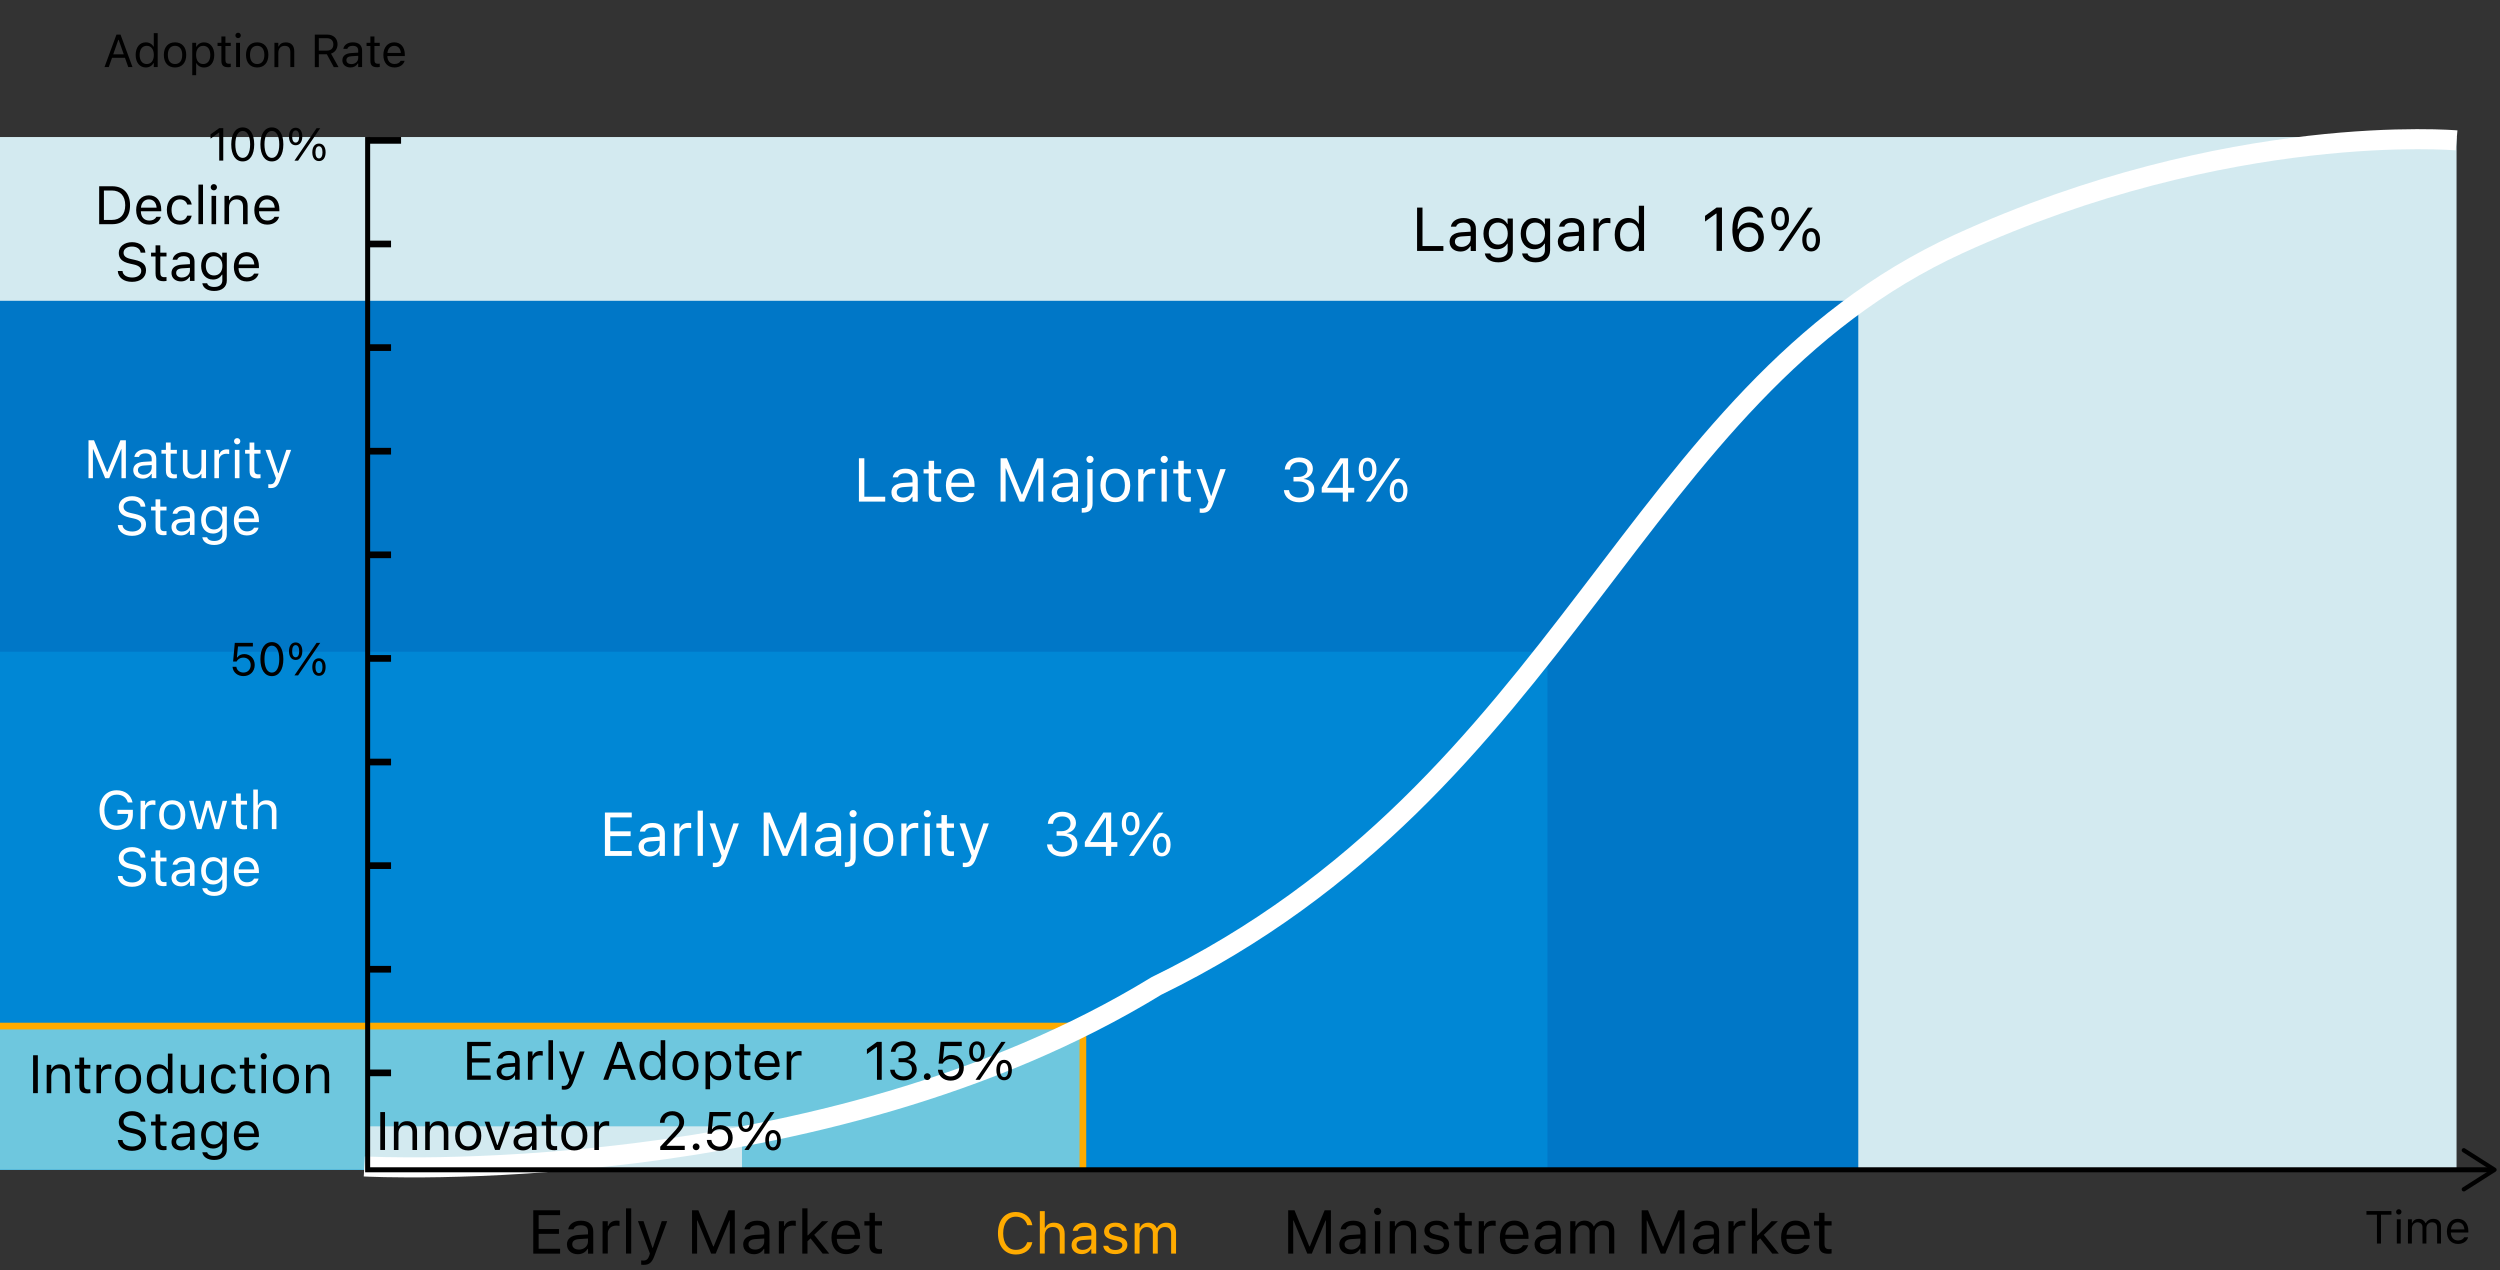<?xml version="1.0" encoding="UTF-8"?><svg id="parts" xmlns="http://www.w3.org/2000/svg" viewBox="0 0 748 380"><rect x="0" y="0" width="748" height="380" fill="#333333" stroke="none"/><defs><style>.cls-1{stroke:#fff;stroke-width:6px;}.cls-1,.cls-2,.cls-3,.cls-4{fill:none;stroke-miterlimit:10;}.cls-5{fill:#ffab00;}.cls-6{fill:#d3eaf0;}.cls-7{fill:#0087d5;}.cls-2{stroke-width:1.5px;}.cls-2,.cls-3{stroke:#000;}.cls-8{fill:#0077c7;}.cls-9{fill:#fff;}.cls-3,.cls-4{stroke-width:2px;}.cls-10{fill:#6ec7de;}.cls-4{stroke:#ffab00;}</style></defs><rect class="cls-6" x="0" y="41" width="735" height="309"/><rect class="cls-8" x="0" y="90" width="556" height="260"/><rect class="cls-7" x="0" y="195" width="463" height="155"/><rect class="cls-10" x="0" y="307" width="324" height="43"/><polyline class="cls-4" points="0 307 324 307 324 350"/><rect class="cls-6" x="110" y="337" width="112" height="13"/><line class="cls-3" x1="120" y1="42" x2="110.26" y2="42"/><line class="cls-3" x1="117" y1="73" x2="110.26" y2="73"/><line class="cls-3" x1="117" y1="104" x2="110.26" y2="104"/><line class="cls-3" x1="117" y1="135" x2="110.26" y2="135"/><line class="cls-3" x1="117" y1="166" x2="110.26" y2="166"/><line class="cls-3" x1="117" y1="197" x2="110.26" y2="197"/><line class="cls-3" x1="117" y1="228" x2="110.26" y2="228"/><line class="cls-3" x1="117" y1="259" x2="110.26" y2="259"/><line class="cls-3" x1="117" y1="290" x2="110.26" y2="290"/><line class="cls-3" x1="117" y1="321" x2="110.26" y2="321"/><path d="M34.86,10.35h1.2l3.58,9.72h-1.27l-.98-2.78h-3.87l-.98,2.78h-1.27l3.58-9.72ZM33.88,16.26h3.15l-1.52-4.34h-.11l-1.52,4.34Z"/><path d="M40.59,16.44h0c0-2.29,1.2-3.77,3.05-3.77,1,0,1.87.5,2.26,1.27h.11v-4.03h1.17v10.15h-1.17v-1.16h-.11c-.44.81-1.25,1.29-2.26,1.29-1.84,0-3.05-1.49-3.05-3.75ZM46.03,16.44h0c0-1.69-.81-2.73-2.13-2.73s-2.12,1.02-2.12,2.72h0c0,1.7.79,2.73,2.12,2.73s2.13-1.04,2.13-2.72Z"/><path d="M49.02,16.44h0c0-2.35,1.28-3.77,3.35-3.77s3.35,1.42,3.35,3.75h0c0,2.34-1.28,3.77-3.35,3.77s-3.35-1.43-3.35-3.75ZM54.52,16.44h0c0-1.73-.78-2.73-2.15-2.73s-2.15,1-2.15,2.72h0c0,1.73.78,2.73,2.15,2.73s2.15-1,2.15-2.72Z"/><path d="M57.52,12.81h1.17v1.16h.11c.44-.81,1.25-1.29,2.26-1.29,1.84,0,3.05,1.49,3.05,3.75h0c0,2.29-1.2,3.77-3.05,3.77-1,0-1.87-.5-2.26-1.27h-.11v3.57h-1.17v-9.69ZM62.92,16.44h0c0-1.71-.79-2.73-2.12-2.73s-2.13,1.04-2.13,2.72h0c0,1.69.81,2.73,2.13,2.73s2.12-1.02,2.12-2.72Z"/><path d="M66.24,18.18v-4.41h-1.15v-.97h1.15v-1.88h1.21v1.88h1.59v.97h-1.59v4.11c0,.86.3,1.2,1.05,1.2.21,0,.32,0,.54-.03v1c-.23.04-.45.07-.68.07-1.5,0-2.12-.55-2.12-1.94Z"/><path d="M70.43,10.6c0-.44.36-.81.81-.81s.81.36.81.81-.36.81-.81.81-.81-.36-.81-.81ZM70.64,12.81h1.17v7.26h-1.17v-7.26Z"/><path d="M73.6,16.44h0c0-2.35,1.28-3.77,3.35-3.77s3.35,1.42,3.35,3.75h0c0,2.34-1.28,3.77-3.35,3.77s-3.35-1.43-3.35-3.75ZM79.1,16.44h0c0-1.73-.78-2.73-2.15-2.73s-2.15,1-2.15,2.72h0c0,1.73.78,2.73,2.15,2.73s2.15-1,2.15-2.72Z"/><path d="M82.1,12.81h1.17v1.09h.11c.36-.77,1.04-1.22,2.12-1.22,1.63,0,2.54.96,2.54,2.69v4.7h-1.17v-4.42c0-1.31-.54-1.93-1.7-1.93s-1.89.78-1.89,2.06v4.3h-1.17v-7.26Z"/><path d="M94.18,10.35h3.71c1.87,0,3.1,1.15,3.1,2.89h0c0,1.36-.73,2.41-1.95,2.8l2.25,4.04h-1.42l-2.08-3.85h-2.39v3.85h-1.21v-9.72ZM97.79,15.14c1.25,0,1.95-.67,1.95-1.85h0c0-1.17-.75-1.87-2.01-1.87h-2.34v3.72h2.39Z"/><path d="M102.44,18.04h0c0-1.31.96-2.06,2.65-2.16l2.08-.13v-.66c0-.9-.55-1.38-1.63-1.38-.87,0-1.44.32-1.63.89v.02h-1.18v-.04c.2-1.14,1.3-1.91,2.85-1.91,1.77,0,2.76.91,2.76,2.42v4.97h-1.17v-1.07h-.11c-.46.77-1.22,1.2-2.2,1.2-1.38,0-2.43-.84-2.43-2.16ZM105.11,19.18c1.19,0,2.06-.78,2.06-1.82v-.66l-1.94.12c-1.11.07-1.59.46-1.59,1.18h0c0,.75.63,1.18,1.47,1.18Z"/><path d="M110.82,18.18v-4.41h-1.15v-.97h1.15v-1.88h1.21v1.88h1.59v.97h-1.59v4.11c0,.86.3,1.2,1.05,1.2.21,0,.32,0,.54-.03v1c-.23.04-.45.07-.68.07-1.5,0-2.12-.55-2.12-1.94Z"/><path d="M114.7,16.46h0c0-2.25,1.28-3.79,3.25-3.79s3.17,1.47,3.17,3.64v.46h-5.23c.03,1.5.86,2.38,2.16,2.38.98,0,1.59-.46,1.79-.9l.03-.06h1.17v.05c-.26.98-1.3,1.95-3.01,1.95-2.08,0-3.33-1.46-3.33-3.73ZM115.92,15.84h4.02c-.12-1.44-.92-2.12-1.99-2.12s-1.9.73-2.03,2.12Z"/><path d="M711.17,363.44h-3.13v-1.09h7.48v1.09h-3.13v8.63h-1.21v-8.63Z"/><path d="M716.91,362.6c0-.44.36-.81.81-.81s.81.36.81.81-.36.81-.81.81-.81-.36-.81-.81ZM717.13,364.81h1.17v7.26h-1.17v-7.26Z"/><path d="M720.46,364.81h1.17v1.1h.11c.32-.78,1.01-1.23,1.96-1.23s1.67.52,2.01,1.27h.11c.39-.77,1.22-1.27,2.22-1.27,1.48,0,2.31.85,2.31,2.37v5.02h-1.17v-4.75c0-1.07-.49-1.6-1.52-1.6s-1.68.76-1.68,1.68v4.67h-1.17v-4.93c0-.86-.59-1.42-1.51-1.42s-1.67.83-1.67,1.85v4.5h-1.17v-7.26Z"/><path d="M732.11,368.46h0c0-2.25,1.28-3.79,3.25-3.79s3.17,1.47,3.17,3.64v.46h-5.23c.03,1.5.86,2.38,2.16,2.38.98,0,1.59-.46,1.79-.9l.03-.06h1.17v.05c-.26.98-1.3,1.95-3.01,1.95-2.08,0-3.33-1.46-3.33-3.73ZM733.33,367.84h4.02c-.12-1.44-.92-2.12-1.99-2.12s-1.9.73-2.03,2.12Z"/><path d="M385.43,362.11h1.88l4.44,10.82h.14l4.44-10.82h1.88v12.96h-1.51v-9.9h-.1l-4.1,9.9h-1.37l-4.1-9.9h-.1v9.9h-1.51v-12.96Z"/><path d="M400.71,372.37v-.02c0-1.72,1.28-2.72,3.53-2.86l2.78-.17v-.88c0-1.2-.73-1.84-2.17-1.84-1.16,0-1.92.43-2.17,1.19v.03h-1.57v-.05c.26-1.52,1.73-2.54,3.8-2.54,2.36,0,3.68,1.21,3.68,3.23v6.63h-1.56v-1.43h-.14c-.61,1.03-1.63,1.6-2.93,1.6-1.84,0-3.23-1.11-3.23-2.88ZM404.27,373.88c1.59,0,2.75-1.04,2.75-2.43v-.88l-2.59.16c-1.47.09-2.12.61-2.12,1.57v.02c0,.98.84,1.55,1.96,1.55Z"/><path d="M411.09,362.44c0-.59.49-1.08,1.08-1.08s1.08.49,1.08,1.08-.49,1.08-1.08,1.08-1.08-.48-1.08-1.08ZM411.38,365.38h1.56v9.69h-1.56v-9.69Z"/><path d="M415.79,365.38h1.56v1.46h.14c.49-1.02,1.39-1.63,2.82-1.63,2.17,0,3.39,1.28,3.39,3.58v6.27h-1.56v-5.89c0-1.74-.72-2.58-2.26-2.58s-2.52,1.04-2.52,2.74v5.73h-1.56v-9.69Z"/><path d="M425.91,372.6h1.6c.26.81,1.03,1.34,2.27,1.34,1.3,0,2.23-.62,2.23-1.5v-.02c0-.66-.49-1.12-1.69-1.4l-1.5-.36c-1.81-.43-2.63-1.22-2.63-2.61h0c0-1.62,1.54-2.83,3.6-2.83s3.44,1.01,3.66,2.6h-1.54c-.21-.76-.96-1.29-2.13-1.29s-2,.59-2,1.45v.02c0,.66.49,1.07,1.63,1.35l1.49.36c1.82.44,2.7,1.23,2.7,2.62v.02c0,1.72-1.68,2.92-3.88,2.92s-3.64-1.04-3.82-2.64Z"/><path d="M436.62,372.55v-5.88h-1.53v-1.29h1.53v-2.51h1.62v2.51h2.12v1.29h-2.12v5.48c0,1.14.4,1.6,1.4,1.6.28,0,.43,0,.72-.04v1.33c-.31.05-.6.09-.91.09-1.99,0-2.83-.74-2.83-2.59Z"/><path d="M442.44,365.38h1.56v1.44h.14c.37-1.02,1.28-1.61,2.59-1.61.3,0,.63.04.78.06v1.52c-.32-.05-.62-.09-.96-.09-1.49,0-2.55.94-2.55,2.36v6h-1.56v-9.69Z"/><path d="M448.76,370.26h0c0-3,1.71-5.05,4.34-5.05s4.23,1.96,4.23,4.85v.61h-6.97c.04,2,1.15,3.17,2.88,3.17,1.31,0,2.12-.62,2.38-1.2l.04-.08h1.56l-.02.07c-.33,1.31-1.72,2.61-4,2.61-2.77,0-4.44-1.94-4.44-4.98ZM450.38,369.43h5.35c-.16-1.91-1.22-2.82-2.65-2.82s-2.53.98-2.7,2.82Z"/><path d="M459.13,372.37v-.02c0-1.72,1.28-2.72,3.53-2.86l2.78-.17v-.88c0-1.2-.73-1.84-2.17-1.84-1.16,0-1.92.43-2.17,1.19v.03h-1.57v-.05c.26-1.52,1.73-2.54,3.8-2.54,2.36,0,3.68,1.21,3.68,3.23v6.63h-1.56v-1.43h-.14c-.61,1.03-1.63,1.6-2.93,1.6-1.84,0-3.23-1.11-3.23-2.88ZM462.69,373.88c1.59,0,2.75-1.04,2.75-2.43v-.88l-2.59.16c-1.47.09-2.12.61-2.12,1.57v.02c0,.98.84,1.55,1.96,1.55Z"/><path d="M469.81,365.38h1.56v1.47h.14c.43-1.04,1.35-1.64,2.62-1.64s2.23.69,2.68,1.7h.14c.52-1.02,1.63-1.7,2.96-1.7,1.98,0,3.08,1.13,3.08,3.16v6.69h-1.56v-6.33c0-1.43-.66-2.14-2.02-2.14s-2.24,1.02-2.24,2.25v6.23h-1.56v-6.58c0-1.15-.79-1.9-2.01-1.9s-2.23,1.11-2.23,2.47v6h-1.56v-9.69Z"/><path d="M491.2,362.11h1.88l4.44,10.82h.14l4.44-10.82h1.88v12.96h-1.51v-9.9h-.1l-4.1,9.9h-1.37l-4.1-9.9h-.1v9.9h-1.51v-12.96Z"/><path d="M506.48,372.37v-.02c0-1.72,1.28-2.72,3.53-2.86l2.78-.17v-.88c0-1.2-.73-1.84-2.17-1.84-1.16,0-1.92.43-2.17,1.19v.03h-1.57v-.05c.26-1.52,1.73-2.54,3.8-2.54,2.36,0,3.68,1.21,3.68,3.23v6.63h-1.56v-1.43h-.14c-.61,1.03-1.63,1.6-2.93,1.6-1.84,0-3.23-1.11-3.23-2.88ZM510.04,373.88c1.59,0,2.75-1.04,2.75-2.43v-.88l-2.59.16c-1.47.09-2.12.61-2.12,1.57v.02c0,.98.84,1.55,1.96,1.55Z"/><path d="M517.15,365.38h1.56v1.44h.14c.37-1.02,1.28-1.61,2.59-1.61.3,0,.63.04.78.06v1.52c-.32-.05-.62-.09-.96-.09-1.49,0-2.55.94-2.55,2.36v6h-1.56v-9.69Z"/><path d="M524.16,361.54h1.56v8.08h.14l4.19-4.23h1.9l-4.22,4.07,4.5,5.62h-1.97l-3.63-4.56-.91.88v3.68h-1.56v-13.53Z"/><path d="M532.9,370.26h0c0-3,1.71-5.05,4.34-5.05s4.23,1.96,4.23,4.85v.61h-6.97c.04,2,1.15,3.17,2.88,3.17,1.31,0,2.12-.62,2.38-1.2l.04-.08h1.56l-.02.07c-.33,1.31-1.72,2.61-4,2.61-2.77,0-4.44-1.94-4.44-4.98ZM534.52,369.43h5.35c-.16-1.91-1.22-2.82-2.65-2.82s-2.53.98-2.7,2.82Z"/><path d="M544.27,372.55v-5.88h-1.53v-1.29h1.53v-2.51h1.62v2.51h2.12v1.29h-2.12v5.48c0,1.14.4,1.6,1.4,1.6.28,0,.43,0,.72-.04v1.33c-.31.05-.6.09-.91.09-1.99,0-2.83-.74-2.83-2.59Z"/><path d="M159.55,362.11h8.03v1.46h-6.42v4.16h6.08v1.44h-6.08v4.46h6.42v1.46h-8.03v-12.96Z"/><path d="M169.62,372.37v-.02c0-1.72,1.28-2.72,3.53-2.86l2.78-.17v-.88c0-1.2-.73-1.84-2.17-1.84-1.16,0-1.92.43-2.17,1.19v.03h-1.57v-.05c.26-1.52,1.73-2.54,3.8-2.54,2.36,0,3.68,1.21,3.68,3.23v6.63h-1.56v-1.43h-.14c-.61,1.03-1.63,1.6-2.93,1.6-1.84,0-3.23-1.11-3.23-2.88ZM173.18,373.88c1.59,0,2.75-1.04,2.75-2.43v-.88l-2.59.16c-1.47.09-2.12.61-2.12,1.57v.02c0,.98.84,1.55,1.96,1.55Z"/><path d="M180.29,365.38h1.56v1.44h.14c.37-1.02,1.28-1.61,2.59-1.61.3,0,.63.04.78.06v1.52c-.32-.05-.62-.09-.96-.09-1.49,0-2.55.94-2.55,2.36v6h-1.56v-9.69Z"/><path d="M187.3,361.54h1.56v13.53h-1.56v-13.53Z"/><path d="M191.84,378.41v-1.29c.19.04.43.04.65.04.89,0,1.43-.4,1.78-1.52l.18-.58-3.58-9.69h1.67l2.66,7.97h.14l2.65-7.97h1.64l-3.78,10.28c-.8,2.17-1.6,2.8-3.32,2.8-.21,0-.48-.02-.69-.05Z"/><path d="M207.07,362.11h1.88l4.44,10.82h.14l4.44-10.82h1.88v12.96h-1.51v-9.9h-.1l-4.1,9.9h-1.37l-4.1-9.9h-.1v9.9h-1.51v-12.96Z"/><path d="M222.35,372.37v-.02c0-1.72,1.28-2.72,3.53-2.86l2.78-.17v-.88c0-1.2-.73-1.84-2.17-1.84-1.16,0-1.92.43-2.17,1.19v.03h-1.57v-.05c.26-1.52,1.73-2.54,3.8-2.54,2.36,0,3.68,1.21,3.68,3.23v6.63h-1.56v-1.43h-.14c-.61,1.03-1.63,1.6-2.93,1.6-1.84,0-3.23-1.11-3.23-2.88ZM225.91,373.88c1.59,0,2.75-1.04,2.75-2.43v-.88l-2.59.16c-1.47.09-2.12.61-2.12,1.57v.02c0,.98.84,1.55,1.96,1.55Z"/><path d="M233.03,365.38h1.56v1.44h.14c.37-1.02,1.28-1.61,2.59-1.61.3,0,.63.04.78.06v1.52c-.32-.05-.62-.09-.96-.09-1.49,0-2.55.94-2.55,2.36v6h-1.56v-9.69Z"/><path d="M240.04,361.54h1.56v8.08h.14l4.19-4.23h1.9l-4.22,4.07,4.5,5.62h-1.97l-3.63-4.56-.91.88v3.68h-1.56v-13.53Z"/><path d="M248.77,370.26h0c0-3,1.71-5.05,4.34-5.05s4.23,1.96,4.23,4.85v.61h-6.97c.04,2,1.15,3.17,2.88,3.17,1.31,0,2.12-.62,2.38-1.2l.04-.08h1.56l-.02.07c-.33,1.31-1.72,2.61-4,2.61-2.77,0-4.44-1.94-4.44-4.98ZM250.4,369.43h5.35c-.16-1.91-1.22-2.82-2.65-2.82s-2.53.98-2.7,2.82Z"/><path d="M260.15,372.55v-5.88h-1.53v-1.29h1.53v-2.51h1.62v2.51h2.12v1.29h-2.12v5.48c0,1.14.4,1.6,1.4,1.6.28,0,.43,0,.72-.04v1.33c-.31.05-.6.09-.91.09-1.99,0-2.83-.74-2.83-2.59Z"/><path class="cls-5" d="M298.59,369.01v-.02c0-3.92,2.05-6.36,5.36-6.36,2.56,0,4.56,1.61,4.92,3.94v.02h-1.53v-.02c-.41-1.56-1.71-2.54-3.39-2.54-2.33,0-3.8,1.92-3.8,4.96v.02c0,3.04,1.46,4.95,3.81,4.95,1.69,0,2.98-.87,3.36-2.27l.02-.02h1.53v.02c-.4,2.22-2.32,3.66-4.91,3.66-3.3,0-5.37-2.44-5.37-6.35Z"/><path class="cls-5" d="M311.13,362.38h1.47v4.97h.13c.46-.96,1.31-1.52,2.64-1.52,2.04,0,3.18,1.21,3.18,3.36v5.88h-1.47v-5.53c0-1.63-.67-2.42-2.12-2.42s-2.37.98-2.37,2.57v5.37h-1.47v-12.69Z"/><path class="cls-5" d="M320.62,372.54v-.02c0-1.62,1.2-2.55,3.31-2.68l2.6-.16v-.83c0-1.12-.68-1.73-2.04-1.73-1.09,0-1.8.4-2.04,1.11v.03h-1.47v-.05c.24-1.42,1.63-2.38,3.56-2.38,2.22,0,3.45,1.14,3.45,3.02v6.22h-1.47v-1.34h-.13c-.57.97-1.52,1.5-2.75,1.5-1.73,0-3.03-1.04-3.03-2.7ZM323.95,373.96c1.49,0,2.58-.98,2.58-2.27v-.83l-2.43.15c-1.38.08-1.99.57-1.99,1.47v.02c0,.92.78,1.46,1.84,1.46Z"/><path class="cls-5" d="M330.08,372.75h1.5c.24.76.97,1.25,2.13,1.25,1.22,0,2.09-.58,2.09-1.41v-.02c0-.61-.46-1.04-1.58-1.31l-1.41-.34c-1.7-.4-2.47-1.14-2.47-2.45h0c0-1.52,1.45-2.65,3.38-2.65s3.23.95,3.43,2.43h-1.44c-.19-.71-.9-1.21-2-1.21s-1.87.56-1.87,1.36v.02c0,.62.46,1,1.53,1.26l1.4.34c1.71.41,2.54,1.15,2.54,2.45v.02c0,1.62-1.57,2.74-3.64,2.74s-3.41-.98-3.58-2.48Z"/><path class="cls-5" d="M339.51,365.99h1.47v1.38h.13c.4-.98,1.26-1.54,2.45-1.54s2.09.65,2.51,1.59h.13c.49-.96,1.52-1.59,2.78-1.59,1.85,0,2.89,1.06,2.89,2.96v6.28h-1.47v-5.94c0-1.34-.62-2-1.9-2s-2.1.95-2.1,2.11v5.84h-1.47v-6.17c0-1.08-.74-1.78-1.89-1.78s-2.09,1.04-2.09,2.32v5.63h-1.47v-9.08Z"/><path d="M29.67,55.73h3.89c3.36,0,5.35,2.1,5.35,5.66v.02c0,3.57-1.98,5.67-5.35,5.67h-3.89v-11.34ZM33.47,65.8c2.53,0,4-1.62,4-4.38v-.02c0-2.77-1.49-4.4-4-4.4h-2.38v8.8h2.38Z"/><path d="M40.74,62.86h0c0-2.63,1.49-4.42,3.8-4.42s3.7,1.71,3.7,4.25v.53h-6.1c.04,1.75,1.01,2.77,2.52,2.77,1.15,0,1.86-.54,2.08-1.05l.03-.07h1.37l-.02.06c-.29,1.15-1.5,2.28-3.5,2.28-2.42,0-3.88-1.7-3.88-4.35ZM42.17,62.13h4.69c-.14-1.67-1.07-2.47-2.32-2.47s-2.22.86-2.37,2.47Z"/><path d="M49.92,62.81v-.02c0-2.63,1.51-4.35,3.88-4.35,2.06,0,3.29,1.19,3.55,2.7v.05s-1.35,0-1.35,0v-.02c-.22-.83-.97-1.51-2.19-1.51-1.53,0-2.48,1.23-2.48,3.14v.02c0,1.95.97,3.2,2.48,3.2,1.14,0,1.86-.5,2.18-1.45l.02-.05h1.35s-.02.08-.02.08c-.35,1.53-1.49,2.62-3.52,2.62-2.37,0-3.89-1.72-3.89-4.41Z"/><path d="M59.37,55.23h1.37v11.84h-1.37v-11.84Z"/><path d="M63.04,56.02c0-.52.42-.94.94-.94s.94.42.94.94-.42.94-.94.94-.94-.42-.94-.94ZM63.29,58.6h1.37v8.48h-1.37v-8.48Z"/><path d="M67.16,58.6h1.37v1.27h.13c.42-.9,1.22-1.42,2.47-1.42,1.9,0,2.96,1.12,2.96,3.14v5.49h-1.37v-5.16c0-1.52-.63-2.26-1.98-2.26s-2.21.91-2.21,2.4v5.02h-1.37v-8.48Z"/><path d="M76.09,62.86h0c0-2.63,1.49-4.42,3.8-4.42s3.7,1.71,3.7,4.25v.53h-6.1c.04,1.75,1.01,2.77,2.52,2.77,1.15,0,1.86-.54,2.08-1.05l.03-.07h1.37l-.02.06c-.29,1.15-1.5,2.28-3.5,2.28-2.42,0-3.88-1.7-3.88-4.35ZM77.51,62.13h4.69c-.14-1.67-1.07-2.47-2.32-2.47s-2.22.86-2.37,2.47Z"/><path d="M35.26,81.18v-.09s1.41,0,1.41,0v.09c.11,1.13,1.29,1.85,2.92,1.85,1.54,0,2.67-.79,2.67-1.95h0c0-.95-.65-1.6-2.21-1.94l-1.26-.28c-2.27-.5-3.25-1.55-3.25-3.19h0c0-1.89,1.65-3.21,3.99-3.21s3.84,1.34,3.96,3.03v.11s-1.41,0-1.41,0l-.02-.1c-.16-1-1.1-1.74-2.58-1.73-1.42,0-2.51.68-2.51,1.86h0c0,.91.62,1.53,2.16,1.86l1.26.28c2.37.53,3.3,1.48,3.3,3.11h0c0,2.13-1.66,3.45-4.19,3.45s-4.09-1.3-4.25-3.15Z"/><path d="M46.54,81.87v-5.14h-1.34v-1.13h1.34v-2.19h1.42v2.19h1.86v1.13h-1.86v4.8c0,1,.35,1.4,1.23,1.4.24,0,.38,0,.63-.03v1.16c-.27.05-.53.08-.79.08-1.75,0-2.48-.64-2.48-2.26Z"/><path d="M51.31,81.7v-.02c0-1.51,1.12-2.38,3.09-2.5l2.43-.15v-.77c0-1.04-.64-1.61-1.9-1.61-1.01,0-1.68.38-1.9,1.04v.02h-1.38v-.05c.23-1.33,1.52-2.23,3.33-2.23,2.07,0,3.22,1.06,3.22,2.82v5.8h-1.37v-1.25h-.13c-.53.9-1.42,1.4-2.56,1.4-1.61,0-2.83-.97-2.83-2.52ZM54.42,83.03c1.39,0,2.41-.91,2.41-2.12v-.77l-2.26.14c-1.29.08-1.86.53-1.86,1.38v.02c0,.86.73,1.36,1.71,1.36Z"/><path d="M60.54,84.75h.02s1.42,0,1.42,0h0c.15.65.9,1.11,2.12,1.11,1.52,0,2.42-.72,2.42-1.97v-1.71h-.13c-.54.94-1.49,1.46-2.66,1.46-2.19,0-3.55-1.7-3.55-4.07v-.02c0-2.37,1.37-4.1,3.58-4.1,1.2,0,2.12.59,2.64,1.55h.09v-1.4h1.37v8.36c0,1.89-1.46,3.1-3.77,3.1-2.04,0-3.35-.92-3.56-2.31ZM66.55,79.56v-.02c0-1.68-.95-2.88-2.52-2.88s-2.45,1.2-2.45,2.88v.02c0,1.68.88,2.86,2.45,2.86s2.52-1.18,2.52-2.86Z"/><path d="M69.97,79.86h0c0-2.63,1.49-4.42,3.8-4.42s3.7,1.71,3.7,4.25v.53h-6.1c.04,1.75,1.01,2.77,2.52,2.77,1.15,0,1.86-.54,2.08-1.05l.03-.07h1.37l-.02.06c-.29,1.15-1.5,2.28-3.5,2.28-2.42,0-3.88-1.7-3.88-4.35ZM71.4,79.13h4.69c-.14-1.67-1.07-2.47-2.32-2.47s-2.22.86-2.37,2.47Z"/><path d="M9.9,315.73h1.42v11.34h-1.42v-11.34Z"/><path d="M13.97,318.6h1.37v1.27h.13c.42-.9,1.22-1.42,2.47-1.42,1.9,0,2.96,1.12,2.96,3.14v5.49h-1.37v-5.16c0-1.52-.63-2.26-1.98-2.26s-2.21.91-2.21,2.4v5.02h-1.37v-8.47Z"/><path d="M23.75,324.87v-5.14h-1.34v-1.13h1.34v-2.19h1.42v2.19h1.86v1.13h-1.86v4.8c0,1,.35,1.4,1.23,1.4.24,0,.38,0,.63-.03v1.16c-.27.05-.53.08-.79.08-1.75,0-2.48-.64-2.48-2.26Z"/><path d="M28.86,318.6h1.37v1.26h.13c.32-.89,1.12-1.41,2.26-1.41.26,0,.55.03.68.06v1.33c-.28-.05-.54-.08-.84-.08-1.3,0-2.23.83-2.23,2.07v5.25h-1.37v-8.47Z"/><path d="M34.41,322.84v-.02c0-2.72,1.49-4.38,3.91-4.38s3.91,1.66,3.91,4.38v.02c0,2.71-1.49,4.38-3.91,4.38s-3.91-1.67-3.91-4.38ZM40.83,322.84v-.02c0-2-.9-3.17-2.51-3.17s-2.51,1.16-2.51,3.17v.02c0,2,.9,3.17,2.51,3.17s2.51-1.17,2.51-3.17Z"/><path d="M43.91,322.84v-.02c0-2.66,1.4-4.38,3.55-4.38,1.16,0,2.18.58,2.64,1.49h.13v-4.7h1.37v11.84h-1.37v-1.35h-.13c-.52.94-1.46,1.5-2.64,1.5-2.15,0-3.55-1.74-3.55-4.38ZM50.27,322.84v-.02c0-1.96-.94-3.17-2.48-3.17s-2.47,1.2-2.47,3.17v.02c0,1.97.92,3.17,2.47,3.17s2.48-1.21,2.48-3.17Z"/><path d="M54.1,324.08v-5.49h1.37v5.16c0,1.53.55,2.26,1.9,2.26,1.49,0,2.29-.91,2.29-2.4v-5.02h1.37v8.47h-1.37v-1.27h-.13c-.42.9-1.27,1.41-2.52,1.41-1.93,0-2.92-1.13-2.92-3.14Z"/><path d="M63.12,322.81v-.02c0-2.63,1.51-4.35,3.88-4.35,2.06,0,3.29,1.19,3.55,2.7v.05s-1.35,0-1.35,0v-.02c-.22-.83-.97-1.51-2.19-1.51-1.53,0-2.48,1.23-2.48,3.14v.02c0,1.95.97,3.2,2.48,3.2,1.14,0,1.86-.5,2.18-1.45l.02-.05h1.35s-.02.08-.02.08c-.35,1.53-1.49,2.62-3.52,2.62-2.37,0-3.89-1.72-3.89-4.41Z"/><path d="M73.1,324.87v-5.14h-1.34v-1.13h1.34v-2.19h1.42v2.19h1.86v1.13h-1.86v4.8c0,1,.35,1.4,1.23,1.4.24,0,.38,0,.63-.03v1.16c-.27.05-.53.08-.79.08-1.75,0-2.48-.64-2.48-2.26Z"/><path d="M77.97,316.02c0-.52.42-.94.94-.94s.94.42.94.94-.42.94-.94.94-.94-.43-.94-.94ZM78.22,318.6h1.37v8.47h-1.37v-8.47Z"/><path d="M81.65,322.84v-.02c0-2.72,1.49-4.38,3.91-4.38s3.91,1.66,3.91,4.38v.02c0,2.71-1.49,4.38-3.91,4.38s-3.91-1.67-3.91-4.38ZM88.07,322.84v-.02c0-2-.9-3.17-2.51-3.17s-2.51,1.16-2.51,3.17v.02c0,2,.9,3.17,2.51,3.17s2.51-1.17,2.51-3.17Z"/><path d="M91.56,318.6h1.37v1.27h.13c.42-.9,1.22-1.42,2.47-1.42,1.9,0,2.96,1.12,2.96,3.14v5.49h-1.37v-5.16c0-1.52-.63-2.26-1.98-2.26s-2.21.91-2.21,2.4v5.02h-1.37v-8.47Z"/><path d="M35.26,341.18v-.09s1.41,0,1.41,0v.09c.11,1.13,1.29,1.85,2.92,1.85,1.54,0,2.67-.79,2.67-1.95h0c0-.95-.65-1.6-2.21-1.94l-1.26-.28c-2.27-.5-3.25-1.55-3.25-3.19h0c0-1.89,1.65-3.21,3.99-3.21s3.84,1.34,3.96,3.03v.11s-1.41,0-1.41,0l-.02-.1c-.16-1-1.1-1.74-2.58-1.73-1.42,0-2.51.68-2.51,1.86h0c0,.91.62,1.53,2.16,1.86l1.26.28c2.37.53,3.3,1.48,3.3,3.11h0c0,2.13-1.66,3.45-4.19,3.45s-4.09-1.3-4.25-3.15Z"/><path d="M46.54,341.87v-5.14h-1.34v-1.13h1.34v-2.19h1.42v2.19h1.86v1.13h-1.86v4.8c0,1,.35,1.4,1.23,1.4.24,0,.38,0,.63-.03v1.16c-.27.05-.53.08-.79.08-1.75,0-2.48-.64-2.48-2.26Z"/><path d="M51.31,341.7v-.02c0-1.51,1.12-2.38,3.09-2.5l2.43-.15v-.77c0-1.04-.64-1.61-1.9-1.61-1.01,0-1.68.38-1.9,1.04v.02h-1.38v-.05c.23-1.33,1.52-2.23,3.33-2.23,2.07,0,3.22,1.06,3.22,2.82v5.8h-1.37v-1.25h-.13c-.53.9-1.42,1.4-2.56,1.4-1.61,0-2.83-.97-2.83-2.52ZM54.42,343.03c1.39,0,2.41-.91,2.41-2.12v-.77l-2.26.14c-1.29.08-1.86.53-1.86,1.38v.02c0,.86.73,1.36,1.71,1.36Z"/><path d="M60.54,344.75h.02s1.42,0,1.42,0h0c.15.65.9,1.11,2.12,1.11,1.52,0,2.42-.72,2.42-1.97v-1.71h-.13c-.54.94-1.49,1.46-2.66,1.46-2.19,0-3.55-1.7-3.55-4.07v-.02c0-2.37,1.37-4.1,3.58-4.1,1.2,0,2.12.59,2.64,1.55h.09v-1.4h1.37v8.36c0,1.89-1.46,3.1-3.77,3.1-2.04,0-3.35-.92-3.56-2.31ZM66.55,339.56v-.02c0-1.68-.95-2.88-2.52-2.88s-2.45,1.2-2.45,2.88v.02c0,1.68.88,2.86,2.45,2.86s2.52-1.18,2.52-2.86Z"/><path d="M69.97,339.86h0c0-2.63,1.49-4.42,3.8-4.42s3.7,1.71,3.7,4.25v.53h-6.1c.04,1.75,1.01,2.77,2.52,2.77,1.15,0,1.86-.54,2.08-1.05l.03-.07h1.37l-.02.06c-.29,1.15-1.5,2.28-3.5,2.28-2.42,0-3.88-1.7-3.88-4.35ZM71.4,339.13h4.69c-.14-1.67-1.07-2.47-2.32-2.47s-2.22.86-2.37,2.47Z"/><path class="cls-9" d="M26.49,131.73h1.64l3.88,9.46h.13l3.88-9.46h1.64v11.34h-1.32v-8.66h-.09l-3.58,8.66h-1.2l-3.58-8.66h-.09v8.66h-1.32v-11.34Z"/><path class="cls-9" d="M39.87,140.7v-.02c0-1.51,1.12-2.38,3.09-2.5l2.43-.15v-.77c0-1.04-.64-1.61-1.9-1.61-1.01,0-1.68.38-1.9,1.04v.02h-1.38v-.05c.23-1.33,1.52-2.23,3.33-2.23,2.07,0,3.22,1.06,3.22,2.82v5.8h-1.37v-1.25h-.13c-.53.9-1.42,1.4-2.56,1.4-1.61,0-2.83-.97-2.83-2.52ZM42.98,142.03c1.39,0,2.41-.91,2.41-2.12v-.77l-2.26.14c-1.29.08-1.86.53-1.86,1.38v.02c0,.86.73,1.36,1.71,1.36Z"/><path class="cls-9" d="M49.64,140.87v-5.14h-1.34v-1.13h1.34v-2.19h1.42v2.19h1.86v1.13h-1.86v4.8c0,1,.35,1.4,1.23,1.4.24,0,.38,0,.63-.03v1.16c-.27.05-.53.08-.79.08-1.75,0-2.48-.64-2.48-2.26Z"/><path class="cls-9" d="M54.71,140.08v-5.49h1.37v5.16c0,1.53.55,2.26,1.9,2.26,1.49,0,2.29-.91,2.29-2.4v-5.02h1.37v8.47h-1.37v-1.27h-.13c-.42.9-1.27,1.41-2.52,1.41-1.93,0-2.92-1.13-2.92-3.14Z"/><path class="cls-9" d="M64.14,134.6h1.37v1.26h.13c.32-.89,1.12-1.41,2.26-1.41.26,0,.55.03.68.06v1.33c-.28-.05-.54-.08-.84-.08-1.3,0-2.23.83-2.23,2.07v5.25h-1.37v-8.47Z"/><path class="cls-9" d="M70.02,132.02c0-.52.42-.94.94-.94s.94.42.94.94-.42.94-.94.94-.94-.43-.94-.94ZM70.27,134.6h1.37v8.47h-1.37v-8.47Z"/><path class="cls-9" d="M74.67,140.87v-5.14h-1.34v-1.13h1.34v-2.19h1.42v2.19h1.86v1.13h-1.86v4.8c0,1,.35,1.4,1.23,1.4.24,0,.38,0,.63-.03v1.16c-.27.05-.53.08-.79.08-1.75,0-2.48-.64-2.48-2.26Z"/><path class="cls-9" d="M80.28,145.99v-1.12c.17.03.38.04.57.04.78,0,1.25-.35,1.56-1.33l.16-.5-3.14-8.48h1.46l2.33,6.97h.13l2.32-6.97h1.44l-3.31,8.99c-.7,1.9-1.4,2.45-2.9,2.45-.18,0-.42-.02-.61-.05Z"/><path class="cls-9" d="M35.26,157.18v-.09s1.41,0,1.41,0v.09c.11,1.13,1.29,1.85,2.92,1.85,1.54,0,2.67-.79,2.67-1.95h0c0-.95-.65-1.6-2.21-1.94l-1.26-.28c-2.27-.5-3.25-1.55-3.25-3.19h0c0-1.89,1.65-3.21,3.99-3.21s3.84,1.34,3.96,3.03v.11s-1.41,0-1.41,0l-.02-.1c-.16-1-1.1-1.74-2.58-1.73-1.42,0-2.51.68-2.51,1.86h0c0,.91.62,1.53,2.16,1.86l1.26.28c2.37.53,3.3,1.48,3.3,3.11h0c0,2.13-1.66,3.45-4.19,3.45s-4.09-1.3-4.25-3.15Z"/><path class="cls-9" d="M46.54,157.87v-5.14h-1.34v-1.13h1.34v-2.19h1.42v2.19h1.86v1.13h-1.86v4.8c0,1,.35,1.4,1.23,1.4.24,0,.38,0,.63-.03v1.16c-.27.05-.53.08-.79.08-1.75,0-2.48-.64-2.48-2.26Z"/><path class="cls-9" d="M51.31,157.7v-.02c0-1.51,1.12-2.38,3.09-2.5l2.43-.15v-.77c0-1.04-.64-1.61-1.9-1.61-1.01,0-1.68.38-1.9,1.04v.02h-1.38v-.05c.23-1.33,1.52-2.23,3.33-2.23,2.07,0,3.22,1.06,3.22,2.82v5.8h-1.37v-1.25h-.13c-.53.9-1.42,1.4-2.56,1.4-1.61,0-2.83-.97-2.83-2.52ZM54.42,159.03c1.39,0,2.41-.91,2.41-2.12v-.77l-2.26.14c-1.29.08-1.86.53-1.86,1.38v.02c0,.86.73,1.36,1.71,1.36Z"/><path class="cls-9" d="M60.54,160.75h.02s1.42,0,1.42,0h0c.15.65.9,1.11,2.12,1.11,1.52,0,2.42-.72,2.42-1.97v-1.71h-.13c-.54.94-1.49,1.46-2.66,1.46-2.19,0-3.55-1.7-3.55-4.07v-.02c0-2.37,1.37-4.1,3.58-4.1,1.2,0,2.12.59,2.64,1.55h.09v-1.4h1.37v8.36c0,1.89-1.46,3.1-3.77,3.1-2.04,0-3.35-.92-3.56-2.31ZM66.55,155.56v-.02c0-1.68-.95-2.88-2.52-2.88s-2.45,1.2-2.45,2.88v.02c0,1.68.88,2.86,2.45,2.86s2.52-1.18,2.52-2.86Z"/><path class="cls-9" d="M69.97,155.86h0c0-2.63,1.49-4.42,3.8-4.42s3.7,1.71,3.7,4.25v.53h-6.1c.04,1.75,1.01,2.77,2.52,2.77,1.15,0,1.86-.54,2.08-1.05l.03-.07h1.37l-.02.06c-.29,1.15-1.5,2.28-3.5,2.28-2.42,0-3.88-1.7-3.88-4.35ZM71.4,155.13h4.69c-.14-1.67-1.07-2.47-2.32-2.47s-2.22.86-2.37,2.47Z"/><path class="cls-9" d="M29.77,242.4v-.02c0-3.58,2.04-5.93,5.14-5.93,2.52,0,4.28,1.41,4.73,3.57l.02.08h-1.43l-.02-.08c-.46-1.46-1.6-2.26-3.29-2.26-2.25,0-3.69,1.81-3.69,4.62v.02c0,2.85,1.42,4.63,3.7,4.63,2.03,0,3.4-1.3,3.4-3.22v-.28h-3.18v-1.24h4.6v1.38c0,2.8-1.92,4.65-4.82,4.65-3.14,0-5.14-2.31-5.14-5.93Z"/><path class="cls-9" d="M42.06,239.6h1.37v1.26h.13c.32-.89,1.12-1.41,2.26-1.41.26,0,.55.03.68.06v1.33c-.28-.05-.54-.08-.84-.08-1.3,0-2.23.83-2.23,2.07v5.25h-1.37v-8.47Z"/><path class="cls-9" d="M47.62,243.84v-.02c0-2.72,1.49-4.38,3.91-4.38s3.91,1.66,3.91,4.38v.02c0,2.71-1.49,4.38-3.91,4.38s-3.91-1.67-3.91-4.38ZM54.03,243.84v-.02c0-2-.9-3.17-2.51-3.17s-2.51,1.16-2.51,3.17v.02c0,2,.9,3.17,2.51,3.17s2.51-1.17,2.51-3.17Z"/><path class="cls-9" d="M56.55,239.6h1.37l1.67,6.78h.12l1.9-6.78h1.3l1.89,6.78h.13l1.67-6.78h1.36l-2.37,8.47h-1.38l-1.89-6.56h-.13l-1.89,6.56h-1.37l-2.37-8.47Z"/><path class="cls-9" d="M70.63,245.87v-5.14h-1.34v-1.13h1.34v-2.19h1.42v2.19h1.86v1.13h-1.86v4.8c0,1,.35,1.4,1.23,1.4.24,0,.38,0,.63-.03v1.16c-.27.05-.53.08-.79.08-1.75,0-2.48-.64-2.48-2.26Z"/><path class="cls-9" d="M75.78,236.23h1.37v4.64h.13c.42-.9,1.22-1.42,2.47-1.42,1.9,0,2.96,1.12,2.96,3.14v5.49h-1.37v-5.16c0-1.52-.63-2.26-1.98-2.26s-2.21.91-2.21,2.4v5.02h-1.37v-11.84Z"/><path class="cls-9" d="M35.26,262.18v-.09s1.41,0,1.41,0v.09c.11,1.13,1.29,1.85,2.92,1.85,1.54,0,2.67-.79,2.67-1.95h0c0-.95-.65-1.6-2.21-1.94l-1.26-.28c-2.27-.5-3.25-1.55-3.25-3.19h0c0-1.89,1.65-3.21,3.99-3.21s3.84,1.34,3.96,3.03v.11s-1.41,0-1.41,0l-.02-.1c-.16-1-1.1-1.74-2.58-1.73-1.42,0-2.51.68-2.51,1.86h0c0,.91.62,1.53,2.16,1.86l1.26.28c2.37.53,3.3,1.48,3.3,3.11h0c0,2.13-1.66,3.45-4.19,3.45s-4.09-1.3-4.25-3.15Z"/><path class="cls-9" d="M46.54,262.87v-5.14h-1.34v-1.13h1.34v-2.19h1.42v2.19h1.86v1.13h-1.86v4.8c0,1,.35,1.4,1.23,1.4.24,0,.38,0,.63-.03v1.16c-.27.05-.53.08-.79.08-1.75,0-2.48-.64-2.48-2.26Z"/><path class="cls-9" d="M51.31,262.7v-.02c0-1.51,1.12-2.38,3.09-2.5l2.43-.15v-.77c0-1.04-.64-1.61-1.9-1.61-1.01,0-1.68.38-1.9,1.04v.02h-1.38v-.05c.23-1.33,1.52-2.23,3.33-2.23,2.07,0,3.22,1.06,3.22,2.82v5.8h-1.37v-1.25h-.13c-.53.9-1.42,1.4-2.56,1.4-1.61,0-2.83-.97-2.83-2.52ZM54.42,264.03c1.39,0,2.41-.91,2.41-2.12v-.77l-2.26.14c-1.29.08-1.86.53-1.86,1.38v.02c0,.86.73,1.36,1.71,1.36Z"/><path class="cls-9" d="M60.54,265.75h.02s1.42,0,1.42,0h0c.15.65.9,1.11,2.12,1.11,1.52,0,2.42-.72,2.42-1.97v-1.71h-.13c-.54.94-1.49,1.46-2.66,1.46-2.19,0-3.55-1.7-3.55-4.07v-.02c0-2.37,1.37-4.1,3.58-4.1,1.2,0,2.12.59,2.64,1.55h.09v-1.4h1.37v8.36c0,1.89-1.46,3.1-3.77,3.1-2.04,0-3.35-.92-3.56-2.31ZM66.55,260.56v-.02c0-1.68-.95-2.88-2.52-2.88s-2.45,1.2-2.45,2.88v.02c0,1.68.88,2.86,2.45,2.86s2.52-1.18,2.52-2.86Z"/><path class="cls-9" d="M69.97,260.86h0c0-2.63,1.49-4.42,3.8-4.42s3.7,1.71,3.7,4.25v.53h-6.1c.04,1.75,1.01,2.77,2.52,2.77,1.15,0,1.86-.54,2.08-1.05l.03-.07h1.37l-.02.06c-.29,1.15-1.5,2.28-3.5,2.28-2.42,0-3.88-1.7-3.88-4.35ZM71.4,260.13h4.69c-.14-1.67-1.07-2.47-2.32-2.47s-2.22.86-2.37,2.47Z"/><path d="M65.58,39.69h-.11l-2.47,1.79v-1.28l2.59-1.86h1.21v9.72h-1.21v-8.38Z"/><path d="M69.19,43.21h0c0-3.14,1.28-5.09,3.43-5.09s3.44,1.95,3.44,5.08h0c0,3.14-1.29,5.1-3.44,5.1s-3.43-1.96-3.43-5.09ZM74.84,43.21h0c0-2.49-.83-4.03-2.22-4.03s-2.21,1.54-2.21,4.02h0c0,2.49.82,4.04,2.21,4.04s2.22-1.55,2.22-4.03Z"/><path d="M77.91,43.21h0c0-3.14,1.28-5.09,3.43-5.09s3.44,1.95,3.44,5.08h0c0,3.14-1.29,5.1-3.44,5.1s-3.43-1.96-3.43-5.09ZM83.56,43.21h0c0-2.49-.83-4.03-2.22-4.03s-2.21,1.54-2.21,4.02h0c0,2.49.82,4.04,2.21,4.04s2.22-1.55,2.22-4.03Z"/><path d="M86.47,40.84h0c0-1.62.75-2.62,1.99-2.62s1.99,1,1.99,2.61h0c0,1.62-.75,2.63-1.99,2.63s-1.99-1.01-1.99-2.62ZM89.52,40.84h0c0-1.15-.39-1.82-1.06-1.82s-1.05.67-1.05,1.81h0c0,1.15.38,1.83,1.05,1.83s1.06-.68,1.06-1.82ZM88.1,48.07l6.62-9.72h1.09l-6.62,9.72h-1.09ZM93.44,45.58h0c0-1.62.75-2.62,1.99-2.62s1.99,1,1.99,2.61h0c0,1.62-.75,2.63-1.99,2.63s-1.99-1.01-1.99-2.62ZM96.49,45.58h0c0-1.15-.39-1.82-1.06-1.82s-1.05.67-1.05,1.81h0c0,1.15.38,1.83,1.05,1.83s1.06-.68,1.06-1.82Z"/><path d="M423.99,62.11h1.62v11.51h6.25v1.46h-7.87v-12.96Z"/><path d="M433.71,72.37v-.02c0-1.72,1.28-2.72,3.53-2.86l2.78-.17v-.88c0-1.2-.73-1.84-2.17-1.84-1.16,0-1.92.43-2.17,1.19v.03h-1.57v-.05c.26-1.52,1.73-2.54,3.8-2.54,2.36,0,3.68,1.21,3.68,3.23v6.63h-1.56v-1.43h-.14c-.61,1.03-1.63,1.6-2.93,1.6-1.84,0-3.23-1.11-3.23-2.88ZM437.27,73.88c1.59,0,2.75-1.04,2.75-2.43v-.88l-2.59.16c-1.47.09-2.12.61-2.12,1.57v.02c0,.98.84,1.55,1.96,1.55Z"/><path d="M444.25,75.84h.02s1.62,0,1.62,0h0c.17.75,1.03,1.27,2.43,1.27,1.73,0,2.77-.82,2.77-2.25v-1.96h-.14c-.61,1.07-1.71,1.67-3.04,1.67-2.51,0-4.06-1.94-4.06-4.65v-.02c0-2.71,1.56-4.68,4.1-4.68,1.37,0,2.43.67,3.02,1.77h.11v-1.6h1.56v9.55c0,2.16-1.67,3.55-4.31,3.55-2.34,0-3.83-1.05-4.07-2.64ZM451.12,69.91v-.02c0-1.92-1.09-3.3-2.88-3.3s-2.8,1.38-2.8,3.3v.02c0,1.92,1.01,3.27,2.8,3.27s2.88-1.35,2.88-3.27Z"/><path d="M455.4,75.84h.02s1.62,0,1.62,0h0c.17.75,1.03,1.27,2.43,1.27,1.73,0,2.77-.82,2.77-2.25v-1.96h-.14c-.61,1.07-1.71,1.67-3.04,1.67-2.51,0-4.06-1.94-4.06-4.65v-.02c0-2.71,1.56-4.68,4.1-4.68,1.37,0,2.43.67,3.02,1.77h.11v-1.6h1.56v9.55c0,2.16-1.67,3.55-4.31,3.55-2.34,0-3.83-1.05-4.07-2.64ZM462.27,69.91v-.02c0-1.92-1.09-3.3-2.88-3.3s-2.8,1.38-2.8,3.3v.02c0,1.92,1.01,3.27,2.8,3.27s2.88-1.35,2.88-3.27Z"/><path d="M466.09,72.37v-.02c0-1.72,1.28-2.72,3.53-2.86l2.78-.17v-.88c0-1.2-.73-1.84-2.17-1.84-1.16,0-1.92.43-2.17,1.19v.03h-1.57v-.05c.26-1.52,1.73-2.54,3.8-2.54,2.36,0,3.68,1.21,3.68,3.23v6.63h-1.56v-1.43h-.14c-.61,1.03-1.63,1.6-2.93,1.6-1.84,0-3.23-1.11-3.23-2.88ZM469.64,73.88c1.59,0,2.75-1.04,2.75-2.43v-.88l-2.59.16c-1.47.09-2.12.61-2.12,1.57v.02c0,.98.84,1.55,1.96,1.55Z"/><path d="M476.76,65.38h1.56v1.44h.14c.37-1.02,1.28-1.61,2.59-1.61.3,0,.63.04.78.06v1.52c-.32-.05-.62-.09-.96-.09-1.49,0-2.55.94-2.55,2.36v6h-1.56v-9.69Z"/><path d="M483.12,70.24v-.02c0-3.04,1.6-5,4.06-5,1.33,0,2.49.67,3.02,1.7h.14v-5.37h1.56v13.53h-1.56v-1.55h-.14c-.59,1.08-1.67,1.72-3.02,1.72-2.45,0-4.06-1.99-4.06-5ZM490.38,70.24v-.02c0-2.24-1.08-3.62-2.84-3.62s-2.82,1.37-2.82,3.62v.02c0,2.25,1.05,3.62,2.82,3.62s2.84-1.38,2.84-3.62Z"/><path d="M513.59,63.9h-.14l-3.3,2.39v-1.71l3.45-2.48h1.61v12.96h-1.62v-11.17Z"/><path d="M518.32,68.83v-.02c0-4.42,1.84-7.01,4.99-7.01,2.17,0,3.79,1.28,4.23,3.19l.03.12h-1.63l-.04-.1c-.39-1.09-1.3-1.76-2.61-1.76-2.35,0-3.32,2.3-3.41,5,0,.1,0,.21,0,.31h.17c.48-1.06,1.7-2,3.45-2,2.43,0,4.25,1.85,4.25,4.34v.02c0,2.59-1.92,4.46-4.54,4.46-2.37,0-4.88-1.67-4.88-6.55ZM523.18,73.95c1.63,0,2.93-1.32,2.93-3v-.02c0-1.72-1.22-2.96-2.9-2.96s-2.96,1.23-2.96,2.92h0c0,1.72,1.28,3.06,2.93,3.06Z"/><path d="M529.95,65.43h0c0-2.16,1-3.5,2.65-3.5s2.66,1.34,2.66,3.49h0c0,2.16-1.01,3.5-2.66,3.5s-2.65-1.35-2.65-3.49ZM534.01,65.43h0c0-1.53-.52-2.43-1.41-2.43s-1.4.9-1.4,2.42h0c0,1.53.51,2.43,1.4,2.43s1.41-.91,1.41-2.43ZM532.11,75.07l8.82-12.96h1.46l-8.82,12.96h-1.46ZM539.24,71.75h0c0-2.16,1-3.5,2.65-3.5s2.66,1.34,2.66,3.49h0c0,2.16-1.01,3.5-2.66,3.5s-2.65-1.35-2.65-3.49ZM543.3,71.75h0c0-1.53-.52-2.43-1.41-2.43s-1.4.9-1.4,2.42h0c0,1.53.51,2.44,1.4,2.44s1.41-.91,1.41-2.43Z"/><path class="cls-9" d="M256.99,137.11h1.62v11.51h6.25v1.46h-7.87v-12.96Z"/><path class="cls-9" d="M266.71,147.37v-.02c0-1.72,1.28-2.72,3.53-2.86l2.78-.17v-.88c0-1.2-.73-1.84-2.17-1.84-1.16,0-1.92.43-2.17,1.19v.03h-1.57v-.05c.26-1.52,1.73-2.54,3.8-2.54,2.36,0,3.68,1.21,3.68,3.23v6.63h-1.56v-1.43h-.14c-.61,1.03-1.63,1.6-2.93,1.6-1.84,0-3.23-1.11-3.23-2.88ZM270.27,148.88c1.59,0,2.75-1.04,2.75-2.43v-.88l-2.59.16c-1.47.09-2.12.61-2.12,1.57v.02c0,.98.84,1.55,1.96,1.55Z"/><path class="cls-9" d="M277.86,147.55v-5.88h-1.53v-1.29h1.53v-2.51h1.62v2.51h2.12v1.29h-2.12v5.48c0,1.14.4,1.6,1.4,1.6.28,0,.43,0,.72-.04v1.33c-.31.05-.6.09-.91.09-1.99,0-2.83-.74-2.83-2.59Z"/><path class="cls-9" d="M283.01,145.26h0c0-3,1.71-5.05,4.34-5.05s4.23,1.96,4.23,4.85v.61h-6.97c.04,2,1.15,3.17,2.88,3.17,1.31,0,2.12-.62,2.38-1.2l.04-.08h1.56l-.02.07c-.33,1.31-1.72,2.61-4,2.61-2.77,0-4.44-1.94-4.44-4.98ZM284.64,144.43h5.35c-.16-1.91-1.22-2.82-2.65-2.82s-2.53.98-2.7,2.82Z"/><path class="cls-9" d="M299.38,137.11h1.88l4.44,10.82h.14l4.44-10.82h1.88v12.96h-1.51v-9.9h-.1l-4.1,9.9h-1.37l-4.1-9.9h-.1v9.9h-1.51v-12.96Z"/><path class="cls-9" d="M314.66,147.37v-.02c0-1.72,1.28-2.72,3.53-2.86l2.78-.17v-.88c0-1.2-.73-1.84-2.17-1.84-1.16,0-1.92.43-2.17,1.19v.03h-1.57v-.05c.26-1.52,1.73-2.54,3.8-2.54,2.36,0,3.68,1.21,3.68,3.23v6.63h-1.56v-1.43h-.14c-.61,1.03-1.63,1.6-2.93,1.6-1.84,0-3.23-1.11-3.23-2.88ZM318.22,148.88c1.59,0,2.75-1.04,2.75-2.43v-.88l-2.59.16c-1.47.09-2.12.61-2.12,1.57v.02c0,.98.84,1.55,1.96,1.55Z"/><path class="cls-9" d="M323.66,153.39v-1.38h.23c1.05,0,1.45-.37,1.45-1.44v-10.19h1.56v10.16c0,2-.94,2.85-2.97,2.85h-.27ZM325.04,137.44c0-.59.49-1.08,1.08-1.08s1.08.49,1.08,1.08-.48,1.08-1.08,1.08-1.08-.48-1.08-1.08Z"/><path class="cls-9" d="M329.24,145.24v-.02c0-3.11,1.71-5,4.46-5s4.46,1.9,4.46,5v.02c0,3.1-1.71,5-4.46,5s-4.46-1.9-4.46-5ZM336.57,145.24v-.02c0-2.29-1.03-3.62-2.87-3.62s-2.87,1.33-2.87,3.62v.02c0,2.28,1.03,3.62,2.87,3.62s2.87-1.34,2.87-3.62Z"/><path class="cls-9" d="M340.55,140.38h1.56v1.44h.14c.37-1.02,1.28-1.61,2.59-1.61.3,0,.63.04.78.06v1.52c-.32-.05-.62-.09-.96-.09-1.49,0-2.55.94-2.55,2.36v6h-1.56v-9.69Z"/><path class="cls-9" d="M347.25,137.44c0-.59.49-1.08,1.08-1.08s1.08.49,1.08,1.08-.49,1.08-1.08,1.08-1.08-.48-1.08-1.08ZM347.54,140.38h1.56v9.69h-1.56v-9.69Z"/><path class="cls-9" d="M352.56,147.55v-5.88h-1.53v-1.29h1.53v-2.51h1.62v2.51h2.12v1.29h-2.12v5.48c0,1.14.4,1.6,1.4,1.6.28,0,.43,0,.72-.04v1.33c-.31.05-.6.09-.91.09-1.99,0-2.83-.74-2.83-2.59Z"/><path class="cls-9" d="M358.95,153.41v-1.29c.19.04.43.04.65.04.89,0,1.43-.4,1.78-1.52l.18-.58-3.58-9.69h1.67l2.66,7.97h.14l2.65-7.97h1.64l-3.78,10.28c-.8,2.17-1.6,2.8-3.32,2.8-.21,0-.48-.02-.69-.05Z"/><path class="cls-9" d="M384.15,146.75v-.11s1.55,0,1.55,0v.09c.13,1.28,1.31,2.16,3.04,2.16s2.86-.95,2.86-2.33v-.02c0-1.59-1.14-2.48-2.96-2.48h-1.63v-1.37h1.55c1.54,0,2.62-.95,2.62-2.25v-.02c0-1.36-.89-2.14-2.47-2.14s-2.61.81-2.75,2.12v.09h-1.56v-.09c.22-2.11,1.89-3.52,4.31-3.52s4.1,1.38,4.1,3.34v.02c0,1.6-1.13,2.7-2.75,3.04v.04c1.89.16,3.17,1.34,3.17,3.18v.02c0,2.16-1.91,3.76-4.5,3.76s-4.41-1.49-4.58-3.54Z"/><path class="cls-9" d="M401.78,147.38h-6.32v-1.47c1.75-2.94,3.74-6.1,5.55-8.8h2.34v8.83h1.84v1.45h-1.84v2.69h-1.58v-2.69ZM401.79,145.95v-7.34h-.11c-1.46,2.17-3.15,4.85-4.56,7.23v.11h4.67Z"/><path class="cls-9" d="M406.52,140.43h0c0-2.16,1-3.5,2.65-3.5s2.66,1.34,2.66,3.49h0c0,2.16-1.01,3.5-2.66,3.5s-2.65-1.35-2.65-3.49ZM410.58,140.43h0c0-1.53-.52-2.43-1.41-2.43s-1.4.9-1.4,2.42h0c0,1.53.51,2.43,1.4,2.43s1.41-.91,1.41-2.43ZM408.68,150.07l8.82-12.96h1.46l-8.82,12.96h-1.46ZM415.81,146.75h0c0-2.16,1-3.5,2.65-3.5s2.66,1.34,2.66,3.49h0c0,2.16-1.01,3.5-2.66,3.5s-2.65-1.35-2.65-3.49ZM419.87,146.75h0c0-1.53-.52-2.43-1.41-2.43s-1.4.9-1.4,2.42h0c0,1.53.51,2.44,1.4,2.44s1.41-.91,1.41-2.43Z"/><path class="cls-9" d="M180.99,243.11h8.03v1.46h-6.42v4.16h6.08v1.44h-6.08v4.46h6.42v1.46h-8.03v-12.96Z"/><path class="cls-9" d="M191.05,253.37v-.02c0-1.72,1.28-2.72,3.53-2.86l2.78-.17v-.88c0-1.2-.73-1.84-2.17-1.84-1.16,0-1.92.43-2.17,1.19v.03h-1.57v-.05c.26-1.52,1.73-2.54,3.8-2.54,2.36,0,3.68,1.21,3.68,3.23v6.63h-1.56v-1.43h-.14c-.61,1.03-1.63,1.6-2.93,1.6-1.84,0-3.23-1.11-3.23-2.88ZM194.61,254.88c1.59,0,2.75-1.04,2.75-2.43v-.88l-2.59.16c-1.47.09-2.12.61-2.12,1.57v.02c0,.98.84,1.55,1.96,1.55Z"/><path class="cls-9" d="M201.73,246.38h1.56v1.44h.14c.37-1.02,1.28-1.61,2.59-1.61.3,0,.63.04.78.06v1.52c-.32-.05-.62-.09-.96-.09-1.49,0-2.55.94-2.55,2.36v6h-1.56v-9.69Z"/><path class="cls-9" d="M208.74,242.54h1.56v13.53h-1.56v-13.53Z"/><path class="cls-9" d="M213.28,259.41v-1.29c.19.04.43.04.65.04.89,0,1.43-.4,1.78-1.52l.18-.58-3.58-9.69h1.67l2.66,7.97h.14l2.65-7.97h1.64l-3.78,10.28c-.8,2.17-1.6,2.8-3.32,2.8-.21,0-.48-.02-.69-.05Z"/><path class="cls-9" d="M228.5,243.11h1.88l4.44,10.82h.14l4.44-10.82h1.88v12.96h-1.51v-9.9h-.1l-4.1,9.9h-1.37l-4.1-9.9h-.1v9.9h-1.51v-12.96Z"/><path class="cls-9" d="M243.79,253.37v-.02c0-1.72,1.28-2.72,3.53-2.86l2.78-.17v-.88c0-1.2-.73-1.84-2.17-1.84-1.16,0-1.92.43-2.17,1.19v.03h-1.57v-.05c.26-1.52,1.73-2.54,3.8-2.54,2.36,0,3.68,1.21,3.68,3.23v6.63h-1.56v-1.43h-.14c-.61,1.03-1.63,1.6-2.93,1.6-1.84,0-3.23-1.11-3.23-2.88ZM247.34,254.88c1.59,0,2.75-1.04,2.75-2.43v-.88l-2.59.16c-1.47.09-2.12.61-2.12,1.57v.02c0,.98.84,1.55,1.96,1.55Z"/><path class="cls-9" d="M252.78,259.39v-1.38h.23c1.05,0,1.45-.37,1.45-1.44v-10.19h1.56v10.16c0,2-.94,2.85-2.97,2.85h-.27ZM254.16,243.44c0-.59.49-1.08,1.08-1.08s1.08.49,1.08,1.08-.48,1.08-1.08,1.08-1.08-.48-1.08-1.08Z"/><path class="cls-9" d="M258.37,251.24v-.02c0-3.11,1.71-5,4.46-5s4.46,1.9,4.46,5v.02c0,3.1-1.71,5-4.46,5s-4.46-1.9-4.46-5ZM265.7,251.24v-.02c0-2.29-1.03-3.62-2.87-3.62s-2.87,1.33-2.87,3.62v.02c0,2.28,1.03,3.62,2.87,3.62s2.87-1.34,2.87-3.62Z"/><path class="cls-9" d="M269.67,246.38h1.56v1.44h.14c.37-1.02,1.28-1.61,2.59-1.61.3,0,.63.04.78.06v1.52c-.32-.05-.62-.09-.96-.09-1.49,0-2.55.94-2.55,2.36v6h-1.56v-9.69Z"/><path class="cls-9" d="M276.38,243.44c0-.59.49-1.08,1.08-1.08s1.08.49,1.08,1.08-.49,1.08-1.08,1.08-1.08-.48-1.08-1.08ZM276.66,246.38h1.56v9.69h-1.56v-9.69Z"/><path class="cls-9" d="M281.69,253.55v-5.88h-1.53v-1.29h1.53v-2.51h1.62v2.51h2.12v1.29h-2.12v5.48c0,1.14.4,1.6,1.4,1.6.28,0,.43,0,.72-.04v1.33c-.31.05-.6.09-.91.09-1.99,0-2.83-.74-2.83-2.59Z"/><path class="cls-9" d="M288.07,259.41v-1.29c.19.04.43.04.65.04.89,0,1.43-.4,1.78-1.52l.18-.58-3.58-9.69h1.67l2.66,7.97h.14l2.65-7.97h1.64l-3.78,10.28c-.8,2.17-1.6,2.8-3.32,2.8-.21,0-.48-.02-.69-.05Z"/><path class="cls-9" d="M313.27,252.75v-.11s1.55,0,1.55,0v.09c.13,1.28,1.31,2.16,3.04,2.16s2.86-.95,2.86-2.33v-.02c0-1.59-1.14-2.48-2.96-2.48h-1.63v-1.37h1.55c1.54,0,2.62-.95,2.62-2.25v-.02c0-1.36-.89-2.14-2.47-2.14s-2.61.81-2.75,2.12v.09h-1.56v-.09c.22-2.11,1.89-3.52,4.31-3.52s4.1,1.38,4.1,3.34v.02c0,1.6-1.13,2.7-2.75,3.04v.04c1.89.16,3.17,1.34,3.17,3.18v.02c0,2.16-1.91,3.76-4.5,3.76s-4.41-1.49-4.58-3.54Z"/><path class="cls-9" d="M330.9,253.38h-6.32v-1.47c1.75-2.94,3.74-6.1,5.55-8.8h2.34v8.83h1.84v1.45h-1.84v2.69h-1.58v-2.69ZM330.91,251.95v-7.34h-.11c-1.46,2.17-3.15,4.85-4.56,7.23v.11h4.67Z"/><path class="cls-9" d="M335.64,246.43h0c0-2.16,1-3.5,2.65-3.5s2.66,1.34,2.66,3.49h0c0,2.16-1.01,3.5-2.66,3.5s-2.65-1.35-2.65-3.49ZM339.7,246.43h0c0-1.53-.52-2.43-1.41-2.43s-1.4.9-1.4,2.42h0c0,1.53.51,2.43,1.4,2.43s1.41-.91,1.41-2.43ZM337.81,256.07l8.82-12.96h1.46l-8.82,12.96h-1.46ZM344.93,252.75h0c0-2.16,1-3.5,2.65-3.5s2.66,1.34,2.66,3.49h0c0,2.16-1.01,3.5-2.66,3.5s-2.65-1.35-2.65-3.49ZM348.99,252.75h0c0-1.53-.52-2.43-1.41-2.43s-1.4.9-1.4,2.42h0c0,1.53.51,2.44,1.4,2.44s1.41-.91,1.41-2.43Z"/><path d="M69.57,199.58v-.07s1.16,0,1.16,0v.05c.12.93.96,1.67,2.1,1.67,1.29,0,2.18-.92,2.18-2.24h0c0-1.31-.9-2.23-2.16-2.23-.65,0-1.2.2-1.62.59-.17.16-.32.35-.44.58h-1.05l.51-5.59h5.41v1.08h-4.45l-.33,3.29h.11c.43-.65,1.19-1.01,2.08-1.01,1.83,0,3.14,1.37,3.14,3.25h0c0,1.97-1.41,3.34-3.38,3.34-1.81,0-3.11-1.17-3.25-2.72Z"/><path d="M77.91,197.21h0c0-3.14,1.28-5.09,3.43-5.09s3.44,1.95,3.44,5.08h0c0,3.14-1.29,5.1-3.44,5.1s-3.43-1.96-3.43-5.09ZM83.56,197.21h0c0-2.49-.83-4.03-2.22-4.03s-2.21,1.54-2.21,4.02h0c0,2.49.82,4.04,2.21,4.04s2.22-1.55,2.22-4.03Z"/><path d="M86.47,194.84h0c0-1.62.75-2.62,1.99-2.62s1.99,1,1.99,2.61h0c0,1.62-.75,2.63-1.99,2.63s-1.99-1.01-1.99-2.62ZM89.52,194.84h0c0-1.15-.39-1.82-1.06-1.82s-1.05.67-1.05,1.81h0c0,1.15.38,1.83,1.05,1.83s1.06-.68,1.06-1.82ZM88.1,202.07l6.62-9.72h1.09l-6.62,9.72h-1.09ZM93.44,199.58h0c0-1.62.75-2.62,1.99-2.62s1.99,1,1.99,2.62h0c0,1.62-.75,2.63-1.99,2.63s-1.99-1.01-1.99-2.62ZM96.49,199.58h0c0-1.14-.39-1.82-1.06-1.82s-1.05.67-1.05,1.81h0c0,1.14.38,1.83,1.05,1.83s1.06-.68,1.06-1.82Z"/><path class="cls-1" d="M109,349s136.47,7.48,237-54c123-60,142-177,240-222,81-37,149-31,149-31"/><path d="M113.78,332.73h1.42v11.34h-1.42v-11.34Z"/><path d="M117.85,335.6h1.37v1.27h.13c.42-.9,1.22-1.42,2.47-1.42,1.9,0,2.96,1.12,2.96,3.14v5.49h-1.37v-5.16c0-1.52-.63-2.26-1.98-2.26s-2.21.91-2.21,2.4v5.02h-1.37v-8.47Z"/><path d="M127.22,335.6h1.37v1.27h.13c.42-.9,1.22-1.42,2.47-1.42,1.9,0,2.96,1.12,2.96,3.14v5.49h-1.37v-5.16c0-1.52-.63-2.26-1.98-2.26s-2.21.91-2.21,2.4v5.02h-1.37v-8.47Z"/><path d="M136.18,339.84v-.02c0-2.72,1.49-4.38,3.91-4.38s3.91,1.66,3.91,4.38v.02c0,2.71-1.49,4.38-3.91,4.38s-3.91-1.67-3.91-4.38ZM142.59,339.84v-.02c0-2-.9-3.17-2.51-3.17s-2.51,1.16-2.51,3.17v.02c0,2,.9,3.17,2.51,3.17s2.51-1.17,2.51-3.17Z"/><path d="M144.98,335.6h1.45l2.32,6.98h.13l2.32-6.98h1.45l-3.14,8.47h-1.38l-3.14-8.47Z"/><path d="M153.64,341.7v-.02c0-1.51,1.12-2.38,3.09-2.5l2.43-.15v-.77c0-1.04-.64-1.61-1.9-1.61-1.01,0-1.68.38-1.9,1.04v.02h-1.38v-.05c.23-1.33,1.52-2.23,3.33-2.23,2.07,0,3.22,1.06,3.22,2.82v5.8h-1.37v-1.25h-.13c-.53.9-1.42,1.4-2.56,1.4-1.61,0-2.83-.97-2.83-2.52ZM156.75,343.03c1.39,0,2.41-.91,2.41-2.12v-.77l-2.26.14c-1.29.08-1.86.53-1.86,1.38v.02c0,.86.73,1.36,1.71,1.36Z"/><path d="M163.41,341.87v-5.14h-1.34v-1.13h1.34v-2.19h1.42v2.19h1.86v1.13h-1.86v4.8c0,1,.35,1.4,1.23,1.4.24,0,.38,0,.63-.03v1.16c-.27.05-.53.08-.79.08-1.75,0-2.48-.64-2.48-2.26Z"/><path d="M167.92,339.84v-.02c0-2.72,1.49-4.38,3.91-4.38s3.91,1.66,3.91,4.38v.02c0,2.71-1.49,4.38-3.91,4.38s-3.91-1.67-3.91-4.38ZM174.34,339.84v-.02c0-2-.9-3.17-2.51-3.17s-2.51,1.16-2.51,3.17v.02c0,2,.9,3.17,2.51,3.17s2.51-1.17,2.51-3.17Z"/><path d="M177.83,335.6h1.37v1.26h.13c.32-.89,1.12-1.41,2.26-1.41.26,0,.55.03.68.06v1.33c-.28-.05-.54-.08-.84-.08-1.3,0-2.23.83-2.23,2.07v5.25h-1.37v-8.47Z"/><path d="M197.54,343.1l3.84-4.15c1.45-1.56,1.87-2.15,1.87-3.14v-.02c0-1.19-.81-2.09-2.15-2.09s-2.26.89-2.26,2.22v.02s-1.36,0-1.36,0h-.02c0-2.02,1.56-3.47,3.73-3.47,1.98,0,3.5,1.34,3.5,3.18v.02c0,1.3-.56,2.24-2.61,4.36l-2.58,2.66v.13h5.38v1.27h-7.34v-.97Z"/><path d="M207.26,343.13c0-.57.46-1.02,1.02-1.02s1.02.46,1.02,1.02-.46,1.02-1.02,1.02-1.02-.46-1.02-1.02Z"/><path d="M211.5,341.16v-.09s1.35,0,1.35,0v.06c.14,1.08,1.12,1.95,2.45,1.95,1.51,0,2.55-1.08,2.55-2.61v-.02c0-1.51-1.05-2.59-2.52-2.59-.75,0-1.4.23-1.89.69-.2.19-.38.41-.52.68h-1.23l.6-6.52h6.31v1.27h-5.2l-.39,3.84h.13c.5-.76,1.39-1.18,2.42-1.18,2.13,0,3.66,1.6,3.66,3.79v.02c0,2.29-1.64,3.88-3.95,3.88-2.12,0-3.62-1.36-3.79-3.18Z"/><path d="M220.84,335.63h0c0-1.89.87-3.06,2.32-3.06s2.33,1.17,2.33,3.05h0c0,1.89-.88,3.07-2.33,3.07s-2.32-1.18-2.32-3.06ZM224.39,335.63h0c0-1.34-.46-2.12-1.23-2.12s-1.23.79-1.23,2.12h0c0,1.34.45,2.13,1.23,2.13s1.23-.79,1.23-2.12ZM222.73,344.07l7.72-11.34h1.27l-7.72,11.34h-1.27ZM228.97,341.16h0c0-1.89.87-3.06,2.32-3.06s2.33,1.17,2.33,3.05h0c0,1.89-.88,3.07-2.33,3.07s-2.32-1.18-2.32-3.06ZM232.52,341.16h0c0-1.34-.46-2.12-1.23-2.12s-1.23.79-1.23,2.11h0c0,1.34.45,2.13,1.23,2.13s1.23-.79,1.23-2.12Z"/><path d="M139.78,311.73h7.03v1.27h-5.61v3.64h5.32v1.26h-5.32v3.9h5.61v1.27h-7.03v-11.34Z"/><path d="M148.6,320.7v-.02c0-1.51,1.12-2.38,3.09-2.5l2.43-.15v-.77c0-1.04-.64-1.61-1.9-1.61-1.01,0-1.68.38-1.9,1.04v.02h-1.38v-.05c.23-1.33,1.52-2.23,3.33-2.23,2.07,0,3.22,1.06,3.22,2.82v5.8h-1.37v-1.25h-.13c-.53.9-1.42,1.4-2.56,1.4-1.61,0-2.83-.97-2.83-2.52ZM151.71,322.03c1.39,0,2.41-.91,2.41-2.12v-.77l-2.26.14c-1.29.08-1.86.53-1.86,1.38v.02c0,.86.73,1.36,1.71,1.36Z"/><path d="M157.95,314.6h1.37v1.26h.13c.32-.89,1.12-1.41,2.26-1.41.26,0,.55.03.68.06v1.33c-.28-.05-.54-.08-.84-.08-1.3,0-2.23.83-2.23,2.07v5.25h-1.37v-8.47Z"/><path d="M164.09,311.23h1.37v11.84h-1.37v-11.84Z"/><path d="M168.08,325.99v-1.12c.17.03.38.04.57.04.78,0,1.25-.35,1.56-1.33l.16-.5-3.14-8.48h1.46l2.33,6.97h.13l2.32-6.97h1.44l-3.31,8.99c-.7,1.9-1.4,2.45-2.9,2.45-.18,0-.42-.02-.61-.05Z"/><path d="M184.68,311.73h1.4l4.18,11.34h-1.49l-1.14-3.25h-4.51l-1.14,3.25h-1.49l4.18-11.34ZM183.54,318.62h3.68l-1.78-5.06h-.13l-1.78,5.06Z"/><path d="M191.35,318.84v-.02c0-2.66,1.4-4.38,3.55-4.38,1.16,0,2.18.58,2.64,1.49h.13v-4.7h1.37v11.84h-1.37v-1.35h-.13c-.52.94-1.46,1.5-2.64,1.5-2.15,0-3.55-1.74-3.55-4.38ZM197.71,318.84v-.02c0-1.96-.94-3.17-2.48-3.17s-2.47,1.2-2.47,3.17v.02c0,1.97.92,3.17,2.47,3.17s2.48-1.21,2.48-3.17Z"/><path d="M201.18,318.84v-.02c0-2.72,1.49-4.38,3.91-4.38s3.91,1.66,3.91,4.38v.02c0,2.71-1.49,4.38-3.91,4.38s-3.91-1.67-3.91-4.38ZM207.59,318.84v-.02c0-2-.9-3.17-2.51-3.17s-2.51,1.16-2.51,3.17v.02c0,2,.9,3.17,2.51,3.17s2.51-1.17,2.51-3.17Z"/><path d="M211.09,314.6h1.37v1.35h.13c.52-.94,1.46-1.5,2.64-1.5,2.15,0,3.55,1.74,3.55,4.38v.02c0,2.66-1.4,4.38-3.55,4.38-1.16,0-2.18-.58-2.64-1.49h-.13v4.17h-1.37v-11.3ZM217.38,318.84v-.02c0-1.97-.92-3.17-2.47-3.17s-2.48,1.21-2.48,3.17v.02c0,1.96.94,3.17,2.48,3.17s2.47-1.2,2.47-3.17Z"/><path d="M221.24,320.87v-5.14h-1.34v-1.13h1.34v-2.19h1.42v2.19h1.86v1.13h-1.86v4.8c0,1,.35,1.4,1.23,1.4.24,0,.38,0,.63-.03v1.16c-.27.05-.53.08-.79.08-1.75,0-2.48-.64-2.48-2.26Z"/><path d="M225.76,318.86h0c0-2.63,1.49-4.42,3.8-4.42s3.7,1.71,3.7,4.25v.53h-6.1c.04,1.75,1.01,2.77,2.52,2.77,1.15,0,1.86-.54,2.08-1.05l.03-.07h1.37l-.02.06c-.29,1.15-1.5,2.28-3.5,2.28-2.42,0-3.88-1.7-3.88-4.35ZM227.18,318.13h4.69c-.14-1.67-1.07-2.47-2.32-2.47s-2.22.86-2.37,2.47Z"/><path d="M235.38,314.6h1.37v1.26h.13c.32-.89,1.12-1.41,2.26-1.41.26,0,.55.03.68.06v1.33c-.28-.05-.54-.08-.84-.08-1.3,0-2.23.83-2.23,2.07v5.25h-1.37v-8.47Z"/><path d="M262.39,313.3h-.13l-2.88,2.09v-1.49l3.02-2.17h1.41v11.34h-1.42v-9.77Z"/><path d="M266.35,320.16v-.09s1.35,0,1.35,0v.08c.12,1.12,1.15,1.89,2.66,1.89s2.5-.83,2.5-2.04v-.02c0-1.39-1-2.17-2.59-2.17h-1.42v-1.2h1.36c1.35,0,2.29-.83,2.29-1.96v-.02c0-1.19-.78-1.87-2.16-1.87s-2.29.71-2.41,1.86v.08h-1.37v-.08c.19-1.85,1.65-3.08,3.77-3.08s3.58,1.2,3.58,2.92v.02c0,1.4-.99,2.36-2.41,2.66v.03c1.65.14,2.78,1.17,2.78,2.78v.02c0,1.89-1.67,3.29-3.94,3.29s-3.86-1.3-4.01-3.1Z"/><path d="M276.41,322.13c0-.57.46-1.02,1.02-1.02s1.02.46,1.02,1.02-.46,1.02-1.02,1.02-1.02-.46-1.02-1.02Z"/><path d="M280.65,320.16v-.09s1.35,0,1.35,0v.06c.14,1.08,1.12,1.95,2.45,1.95,1.51,0,2.55-1.08,2.55-2.61v-.02c0-1.51-1.05-2.59-2.52-2.59-.75,0-1.4.23-1.89.69-.2.19-.38.41-.52.68h-1.23l.6-6.52h6.31v1.27h-5.2l-.39,3.84h.13c.5-.76,1.39-1.18,2.42-1.18,2.13,0,3.66,1.6,3.66,3.79v.02c0,2.29-1.64,3.88-3.95,3.88-2.12,0-3.62-1.36-3.79-3.18Z"/><path d="M289.98,314.63h0c0-1.89.87-3.06,2.32-3.06s2.33,1.17,2.33,3.05h0c0,1.89-.88,3.07-2.33,3.07s-2.32-1.18-2.32-3.06ZM293.54,314.63h0c0-1.34-.46-2.12-1.23-2.12s-1.23.79-1.23,2.12h0c0,1.34.45,2.13,1.23,2.13s1.23-.79,1.23-2.12ZM291.88,323.07l7.72-11.34h1.27l-7.72,11.34h-1.27ZM298.11,320.16h0c0-1.89.87-3.06,2.32-3.06s2.33,1.17,2.33,3.05h0c0,1.89-.88,3.07-2.33,3.07s-2.32-1.18-2.32-3.06ZM301.67,320.16h0c0-1.34-.46-2.12-1.23-2.12s-1.23.79-1.23,2.11h0c0,1.34.45,2.13,1.23,2.13s1.23-.79,1.23-2.12Z"/><polyline class="cls-2" points="745.45 350 110 350 110 41"/><path d="M736.63,343.81c-.19.3-.1.7.2.89l8.32,5.3-8.32,5.3c-.3.19-.39.59-.2.89.19.3.59.39.89.2l9.18-5.85c.19-.12.3-.32.3-.54s-.11-.43-.3-.54l-9.18-5.85c-.11-.07-.23-.1-.35-.1-.21,0-.42.11-.55.3Z"/></svg>